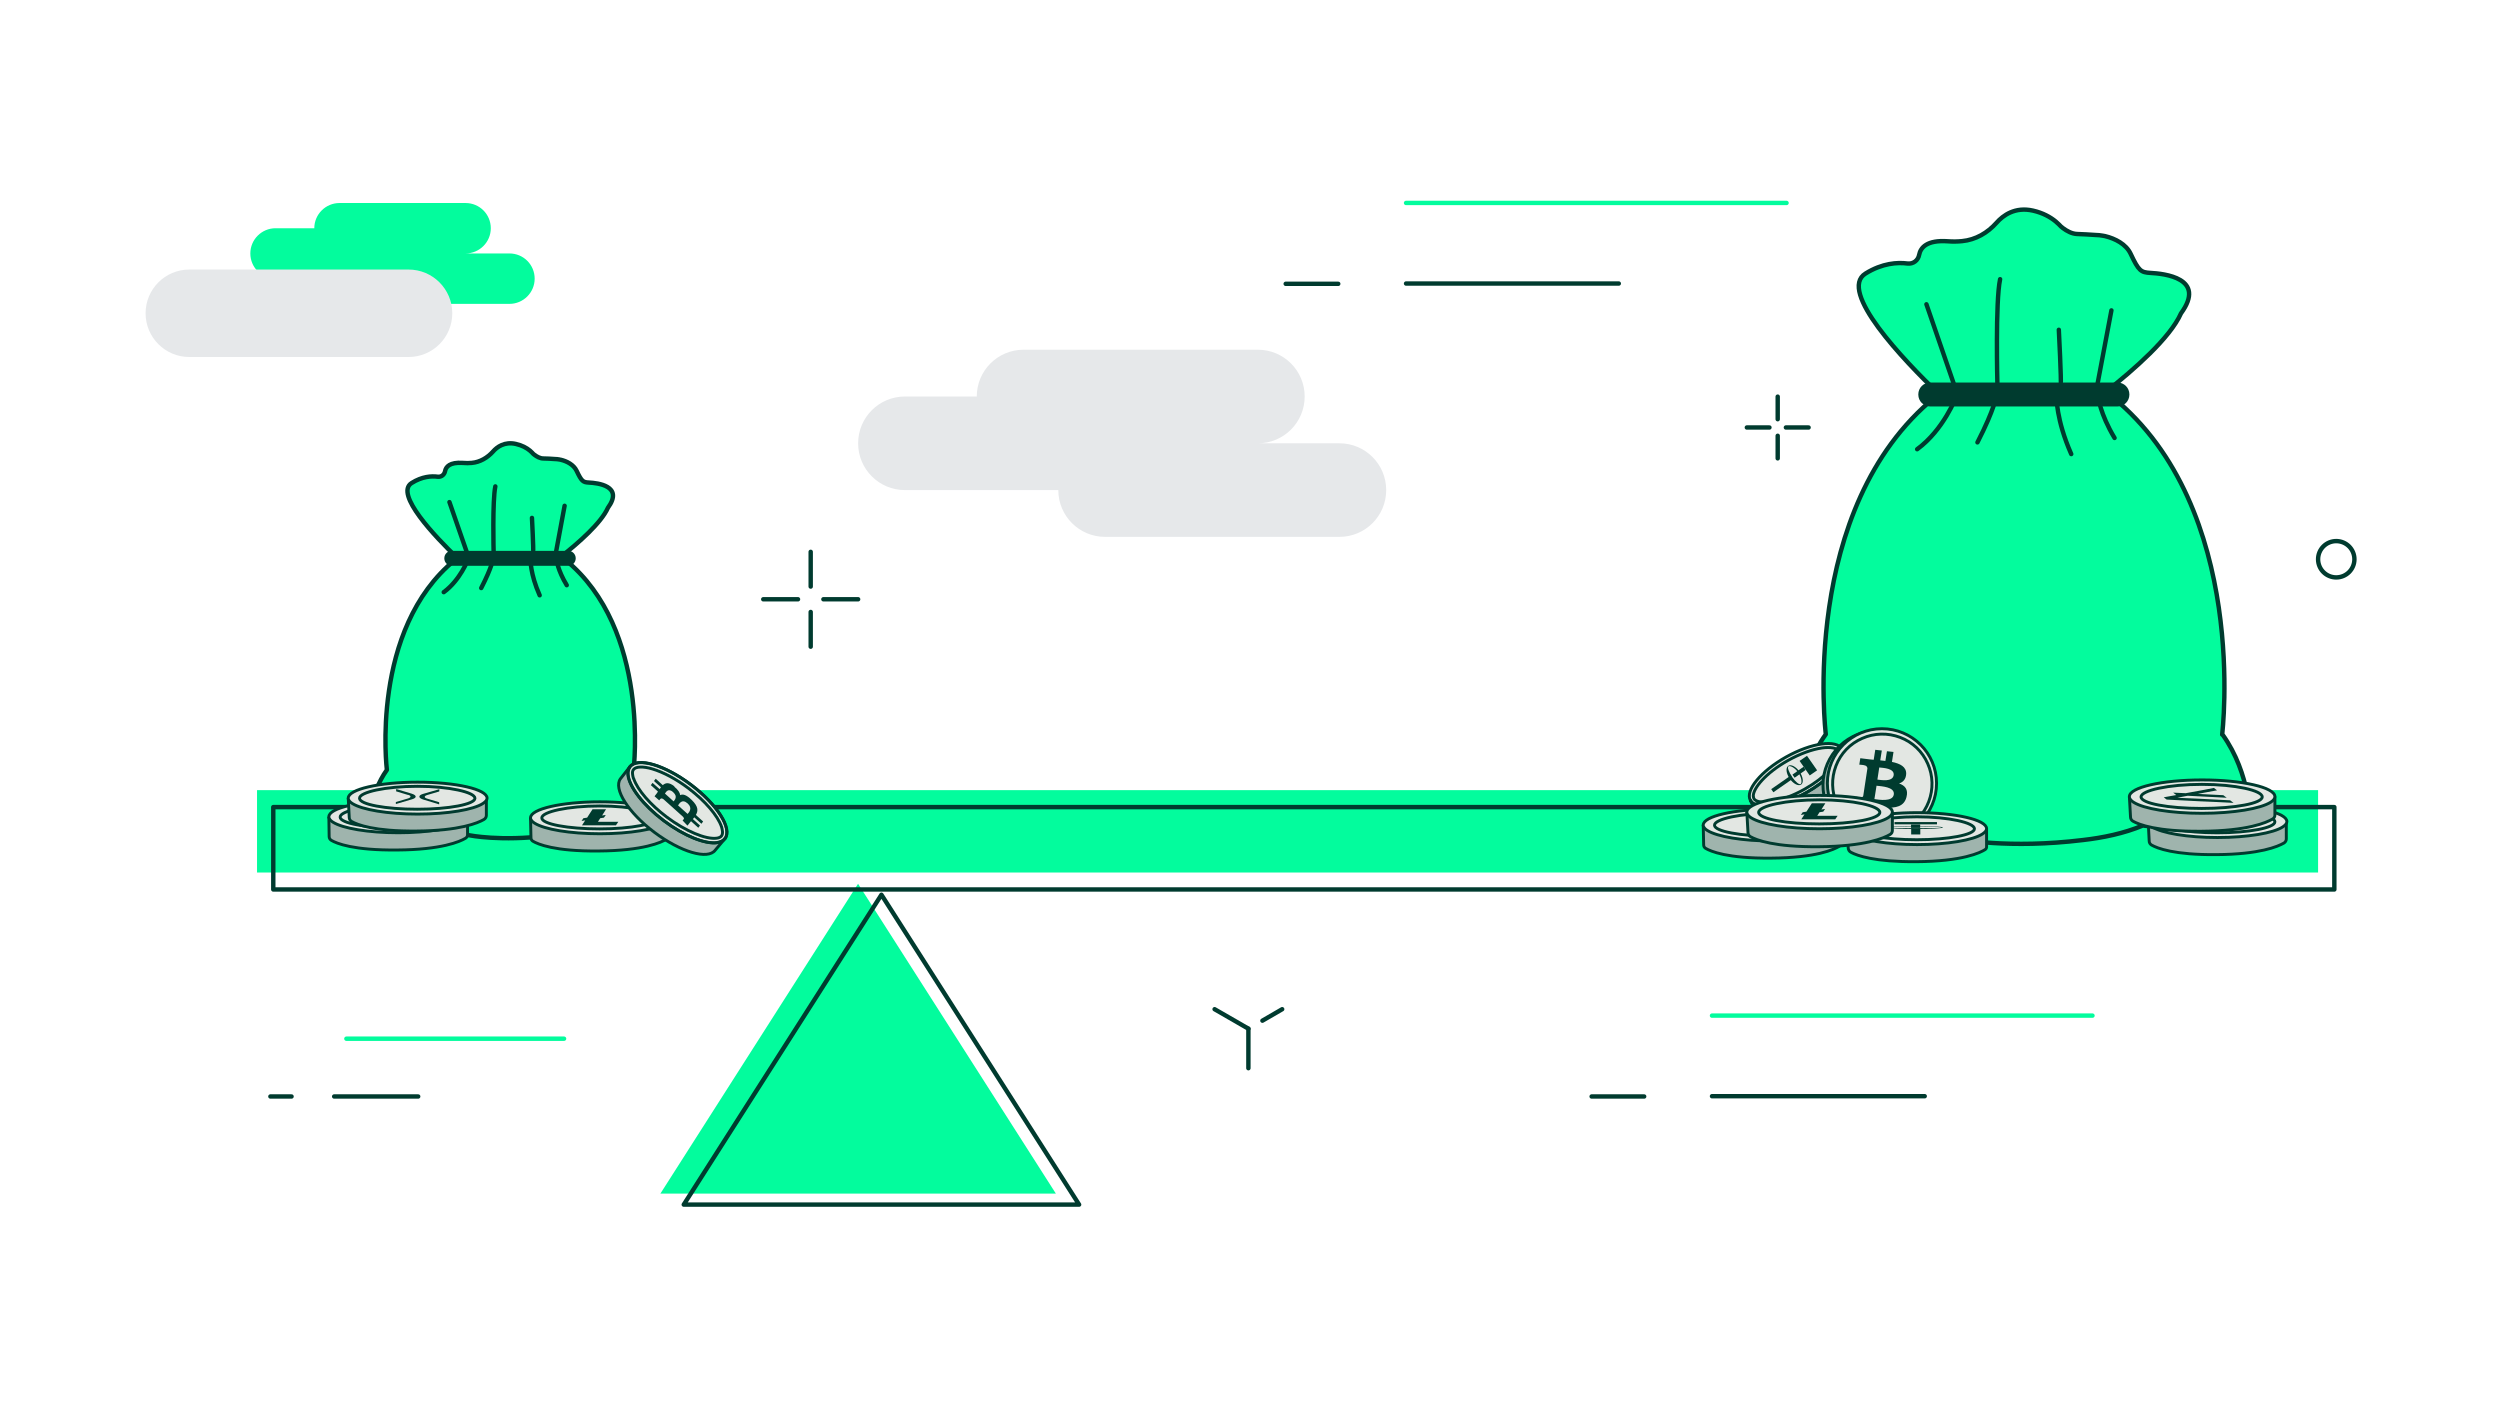 <svg width="1920" height="1081" viewBox="0 0 1920 1081" fill="none" xmlns="http://www.w3.org/2000/svg"><path d="M1780.29 606.827H197.401V670.095H1780.29V606.827Z" fill="#03FC9D"/><path d="M658.991 678.74L810.92 916.704H507.171L658.991 678.74Z" fill="#03FC9D"/><path d="M676.941 687.169L828.76 925.133H525.121L676.941 687.169Z" stroke="#003B2F" stroke-width="3.392" stroke-linecap="round" stroke-linejoin="round"/><path d="M1792.77 619.853H209.878V683.12H1792.77V619.853Z" stroke="#003B2F" stroke-width="3.392" stroke-linecap="round" stroke-linejoin="round"/><path d="M486.592 591.283C486.592 591.283 499.837 483.247 434.052 429.831C433.067 428.955 432.082 428.189 430.987 427.423C444.341 416.915 461.745 401.59 466.89 389.988C479.259 373.022 458.68 370.942 452.332 370.614C447.734 370.395 446.749 369.738 442.809 361.528C440.62 356.931 435.365 354.195 430.659 353.1C430.33 353.1 430.002 352.991 429.564 352.881C428.36 352.662 427.266 352.553 426.28 352.553C423.325 352.334 419.713 352.115 417.305 352.115C414.787 352.115 412.27 350.692 410.409 349.269C409.752 348.831 409.205 348.284 408.657 347.627C408.11 347.08 407.563 346.642 407.016 346.095C404.498 344.015 400.995 342.045 396.179 340.95C387.532 338.98 381.731 343.249 378.666 346.751C374.397 351.568 368.595 354.961 362.247 355.508C360.167 355.727 357.868 355.727 355.351 355.508C345.39 354.851 342.435 358.464 341.778 361.966C341.231 364.593 338.932 366.454 336.196 366.126C331.379 365.469 324.155 365.907 316.165 370.942C302.701 379.261 334.444 412.427 351.191 428.517C350.644 428.955 350.206 429.393 349.659 429.831C283.874 483.247 297.119 591.283 297.119 591.283C283.436 610.438 283.874 632.768 283.874 632.768C314.194 638.35 335.101 634.957 335.101 634.957C343.201 638.35 352.067 640.43 360.605 641.525C360.605 641.525 384.576 646.341 420.041 641.853C429.564 640.759 439.634 638.679 448.719 634.848C448.719 634.848 469.626 638.241 499.946 632.659C499.946 632.659 500.384 610.438 486.702 591.174L486.592 591.283Z" fill="#03FC9D" stroke="#003B2F" stroke-width="3.392" stroke-linecap="round" stroke-linejoin="round"/><path d="M345.171 385.611L358.415 423.813" stroke="#003B2F" stroke-width="3.392" stroke-linecap="round" stroke-linejoin="round"/><path d="M433.613 388.457L427.046 423.813" stroke="#003B2F" stroke-width="3.392" stroke-linecap="round" stroke-linejoin="round"/><path d="M379.103 423.812C379.103 423.812 378.118 384.406 380.416 373.57" stroke="#003B2F" stroke-width="3.392" stroke-linecap="round" stroke-linejoin="round"/><path d="M408.548 397.76C408.548 397.76 409.862 422.826 409.424 423.811" stroke="#003B2F" stroke-width="3.392" stroke-linecap="round" stroke-linejoin="round"/><path d="M407.455 429.721C407.455 429.721 407.126 440.667 414.46 457.195" stroke="#003B2F" stroke-width="3.392" stroke-linecap="round" stroke-linejoin="round"/><path d="M427.375 429.721C427.375 429.721 428.25 437.821 435.256 449.423" stroke="#003B2F" stroke-width="3.392" stroke-linecap="round" stroke-linejoin="round"/><path d="M378.446 429.721C378.446 429.721 378.118 434.975 369.58 451.613" stroke="#003B2F" stroke-width="3.392" stroke-linecap="round" stroke-linejoin="round"/><path d="M359.402 429.721C359.402 429.721 353.491 445.483 340.794 454.787" stroke="#003B2F" stroke-width="3.392" stroke-linecap="round" stroke-linejoin="round"/><path d="M436.461 423.045H346.924C343.78 423.045 341.232 425.594 341.232 428.737V428.847C341.232 431.99 343.78 434.539 346.924 434.539H436.461C439.605 434.539 442.153 431.99 442.153 428.847V428.737C442.153 425.594 439.605 423.045 436.461 423.045Z" fill="#003B2F"/><path d="M1706.62 564.138C1706.62 564.138 1727.86 390.536 1622.23 304.829C1620.7 303.406 1619.06 302.093 1617.3 300.889C1638.76 284.032 1666.78 259.404 1674.99 240.686C1694.91 213.431 1661.74 210.147 1651.56 209.6C1644.23 209.162 1642.59 208.177 1636.35 194.932C1632.85 187.489 1624.42 183.22 1616.76 181.359C1616.32 181.25 1615.66 181.14 1615.01 181.031C1613.14 180.703 1611.39 180.484 1609.64 180.484C1604.94 180.155 1599.13 179.827 1595.3 179.717C1591.25 179.608 1587.31 177.419 1584.25 175.12C1583.15 174.354 1582.28 173.478 1581.4 172.493C1580.64 171.727 1579.65 170.851 1578.77 170.085C1574.61 166.692 1569.03 163.518 1561.37 161.766C1547.47 158.592 1538.27 165.488 1533.35 171.07C1526.45 178.842 1517.26 184.205 1506.86 185.19C1503.58 185.519 1499.85 185.628 1495.8 185.3C1479.82 184.205 1475.01 190.116 1473.91 195.699C1473.15 199.967 1469.32 202.923 1464.94 202.376C1457.27 201.39 1445.67 202.047 1432.76 210.038C1411.08 223.392 1462.09 276.698 1489.02 302.531C1488.14 303.187 1487.38 303.844 1486.61 304.61C1380.98 390.317 1402.22 563.919 1402.22 563.919C1380.22 594.677 1380.98 630.47 1380.98 630.47C1429.69 639.446 1463.3 633.863 1463.3 633.863C1476.32 639.336 1490.55 642.62 1504.34 644.481C1504.34 644.481 1542.76 652.143 1599.79 645.137C1615.01 643.386 1631.21 640.102 1645.76 633.973C1645.76 633.973 1679.37 639.446 1728.08 630.579C1728.08 630.579 1728.84 594.786 1706.84 564.028L1706.62 564.138Z" fill="#03FC9D" stroke="#003B2F" stroke-width="3.392" stroke-linecap="round" stroke-linejoin="round"/><path d="M1479.49 233.681L1500.62 295.087" stroke="#003B2F" stroke-width="3.392" stroke-linecap="round" stroke-linejoin="round"/><path d="M1621.57 238.387L1610.85 295.087" stroke="#003B2F" stroke-width="3.392" stroke-linecap="round" stroke-linejoin="round"/><path d="M1534 295.087C1534 295.087 1532.36 231.82 1536.08 214.416" stroke="#003B2F" stroke-width="3.392" stroke-linecap="round" stroke-linejoin="round"/><path d="M1581.18 253.274C1581.18 253.274 1583.26 293.665 1582.61 295.088" stroke="#003B2F" stroke-width="3.392" stroke-linecap="round" stroke-linejoin="round"/><path d="M1579.43 304.61C1579.43 304.61 1578.99 322.124 1590.71 348.722" stroke="#003B2F" stroke-width="3.392" stroke-linecap="round" stroke-linejoin="round"/><path d="M1611.39 304.61C1611.39 304.61 1612.71 317.636 1623.98 336.353" stroke="#003B2F" stroke-width="3.392" stroke-linecap="round" stroke-linejoin="round"/><path d="M1532.91 304.61C1532.91 304.61 1532.36 313.038 1518.68 339.746" stroke="#003B2F" stroke-width="3.392" stroke-linecap="round" stroke-linejoin="round"/><path d="M1502.37 304.61C1502.37 304.61 1492.85 330.005 1472.38 345.001" stroke="#003B2F" stroke-width="3.392" stroke-linecap="round" stroke-linejoin="round"/><path d="M1626.28 293.774H1482.34C1477.32 293.774 1473.26 297.841 1473.26 302.859V303.078C1473.26 308.096 1477.32 312.163 1482.34 312.163H1626.28C1631.3 312.163 1635.37 308.096 1635.37 303.078V302.859C1635.37 297.841 1631.3 293.774 1626.28 293.774Z" fill="#003B2F"/><path d="M1387.11 608.687C1370.69 617.882 1354.49 621.166 1347.27 617.444C1345.95 616.787 1344.97 615.802 1344.31 614.707C1340.04 607.155 1352.41 592.268 1371.79 581.322C1391.16 570.486 1410.43 567.749 1414.69 575.302L1415.13 576.287C1415.57 577.491 1415.68 578.914 1415.35 580.556C1413.82 588.656 1402.87 599.93 1387.22 608.797L1387.11 608.687Z" fill="#E3E7E3"/><path d="M1415.13 576.288L1418.31 583.293C1422.57 590.846 1410.21 605.732 1390.83 616.678C1371.46 627.624 1352.19 630.251 1347.92 622.699L1347.49 621.713L1344.31 614.708C1344.97 615.912 1345.95 616.788 1347.27 617.445C1354.49 621.166 1370.69 617.882 1387.11 608.688C1402.76 599.931 1413.71 588.547 1415.24 580.447C1415.57 578.915 1415.46 577.492 1415.02 576.178L1415.13 576.288Z" fill="#9FB4AD"/><path d="M1415.13 576.288L1418.31 583.293C1422.57 590.846 1410.21 605.733 1390.83 616.679C1371.46 627.624 1352.19 630.251 1347.92 622.699L1347.49 621.714L1344.31 614.708" stroke="#003B2F" stroke-width="2.261" stroke-linecap="round" stroke-linejoin="round"/><path d="M1415.13 576.288C1415.57 577.492 1415.68 578.915 1415.35 580.557C1413.82 588.657 1402.87 599.931 1387.22 608.797C1370.8 617.992 1354.6 621.276 1347.38 617.554C1346.06 616.897 1345.08 615.912 1344.42 614.818" stroke="#003B2F" stroke-width="2.261" stroke-linecap="round" stroke-linejoin="round"/><path d="M1347.27 617.444C1345.95 616.787 1344.97 615.911 1344.31 614.707C1340.04 607.155 1352.41 592.159 1371.79 581.322C1391.16 570.486 1410.43 567.749 1414.69 575.302L1415.13 576.287C1415.57 577.491 1415.68 579.024 1415.35 580.556C1413.82 588.547 1402.87 599.93 1387.22 608.687C1370.8 617.882 1354.6 621.166 1347.38 617.444H1347.27Z" stroke="#003B2F" stroke-width="2.261" stroke-linecap="round" stroke-linejoin="round"/><path d="M1346.5 611.423C1346.5 605.403 1355.81 593.8 1373.32 583.949C1382.41 578.914 1391.6 575.52 1399.37 574.426C1405.83 573.55 1410.65 574.426 1412.07 576.834L1412.4 577.6C1412.4 577.6 1412.51 578.257 1412.51 578.695C1412.51 579.133 1412.51 579.57 1412.4 580.008C1411.3 586.029 1402.44 596.756 1385.8 606.169C1368.94 615.582 1354.27 617.662 1348.8 614.926C1347.93 614.488 1347.38 614.05 1347.05 613.393C1346.72 612.846 1346.61 612.299 1346.61 611.533L1346.5 611.423Z" stroke="#003B2F" stroke-width="2.261" stroke-linecap="round" stroke-linejoin="round"/><path fill-rule="evenodd" clip-rule="evenodd" d="M1387.77 580.446L1395.54 591.611L1389.85 595.552L1382.08 584.387L1387.77 580.446ZM1376.71 598.179L1361.94 608.468L1360.29 606.06L1375.07 595.771L1376.71 598.179Z" fill="#003B2F"/><path fill-rule="evenodd" clip-rule="evenodd" d="M1382.08 592.706C1379.34 588.765 1375.4 586.686 1373.32 588.218C1371.24 589.751 1371.79 594.129 1374.52 598.069C1377.26 602.01 1381.2 603.98 1383.28 602.557C1385.36 601.134 1384.81 596.646 1382.08 592.706ZM1376.38 596.647C1373.65 592.706 1372.55 589.313 1373.54 588.547C1374.52 587.78 1378.35 589.313 1381.09 593.363C1383.83 597.303 1384.05 601.353 1382.95 602.119C1381.86 602.886 1379.12 600.696 1376.27 596.647H1376.38Z" fill="#003B2F"/><path fill-rule="evenodd" clip-rule="evenodd" d="M1386.78 591.283L1378.25 597.303L1376.6 594.895L1385.14 588.875L1386.78 591.283Z" fill="#003B2F"/><path d="M1308.08 633.533L1308.41 648.966C1308.41 649.952 1308.96 650.937 1309.83 651.484C1313.66 653.783 1326.36 659.365 1360.29 659.037C1394.99 658.818 1408.68 652.36 1412.73 649.842C1413.6 649.295 1414.04 648.419 1414.04 647.434V631.234" fill="#9FB4AD"/><path d="M1308.08 633.533L1308.41 648.966C1308.41 649.952 1308.96 650.937 1309.83 651.484C1313.66 653.783 1326.36 659.365 1360.29 659.037C1394.99 658.818 1408.68 652.36 1412.73 649.842C1413.6 649.295 1414.04 648.419 1414.04 647.434V631.234" stroke="#003B2F" stroke-width="2.261" stroke-miterlimit="10"/><path d="M1361.39 621.384C1331.94 621.384 1308.08 626.857 1308.08 633.643C1308.08 634.081 1308.08 634.519 1308.41 634.957C1308.85 635.942 1309.83 636.927 1311.26 637.803C1318.7 642.509 1338.29 645.903 1361.39 645.903C1384.48 645.903 1404.41 642.509 1411.63 637.693C1413.6 636.38 1414.7 635.066 1414.7 633.643C1414.7 626.857 1390.83 621.384 1361.39 621.384Z" fill="#E3E7E3" stroke="#003B2F" stroke-width="2.261" stroke-miterlimit="10"/><path d="M1361.28 624.559C1336.76 624.559 1316.73 629.046 1316.73 633.753C1316.73 638.46 1336.65 642.182 1361.06 642.182C1385.47 642.182 1405.39 638.35 1405.39 633.753C1405.39 629.156 1385.69 624.559 1361.17 624.559H1361.28Z" stroke="#003B2F" stroke-width="2.261" stroke-linecap="round" stroke-linejoin="round"/><path d="M1365.77 639.555C1364.78 639.555 1364.02 639.336 1364.02 639.117V637.694C1362.16 637.694 1360.19 637.694 1358.32 637.694V639.117C1358.32 639.117 1357.45 639.555 1356.46 639.555C1355.48 639.555 1354.71 639.336 1354.71 639.117V637.475C1352.41 637.256 1350.22 636.818 1348.36 636.38C1341.25 634.629 1341.36 631.892 1348.36 630.36C1350.22 629.922 1352.41 629.703 1354.71 629.484V627.733C1354.71 627.733 1355.59 627.295 1356.57 627.295C1357.56 627.295 1358.32 627.514 1358.32 627.733V629.156C1360.19 629.156 1362.16 629.156 1364.02 629.156V627.733C1364.02 627.733 1364.89 627.295 1365.88 627.295C1366.86 627.295 1367.63 627.514 1367.63 627.733V629.375C1370.04 629.594 1372.34 630.032 1374.31 630.469C1374.96 630.688 1374.96 630.907 1374.31 631.017C1373.65 631.126 1372.44 631.126 1371.79 631.017C1370.58 630.688 1369.16 630.469 1367.63 630.251V631.674C1367.63 631.674 1366.75 632.111 1365.77 632.111C1364.78 632.111 1364.02 631.892 1364.02 631.674V630.032C1362.16 629.922 1360.19 629.922 1358.32 630.032V631.674C1358.32 631.674 1357.45 632.111 1356.46 632.111C1355.48 632.111 1354.71 631.892 1354.71 631.674V630.36C1353.29 630.47 1352.09 630.688 1350.88 630.907C1345.08 632.111 1345.08 634.301 1350.88 635.833C1351.98 636.161 1353.29 636.38 1354.71 636.49V635.067C1354.71 635.067 1355.59 634.629 1356.57 634.629C1357.56 634.629 1358.32 634.848 1358.32 635.067V636.709C1360.19 636.818 1362.16 636.818 1364.02 636.709V635.067C1364.02 635.067 1364.89 634.629 1365.88 634.629C1366.86 634.629 1367.63 634.848 1367.63 635.067V636.49C1369.16 636.38 1370.47 636.161 1371.79 635.833C1372.44 635.724 1373.65 635.724 1374.31 635.833C1374.96 636.052 1374.96 636.271 1374.31 636.38C1372.34 636.818 1370.04 637.146 1367.63 637.256V638.898C1367.63 638.898 1366.75 639.336 1365.77 639.336V639.555Z" fill="#003B2F"/><path d="M1476.51 626.832C1489.63 607.753 1484.8 581.653 1465.72 568.535C1446.64 555.418 1420.54 560.25 1407.42 579.329C1394.31 598.408 1399.14 624.509 1418.22 637.626C1437.3 650.744 1463.4 645.911 1476.51 626.832Z" fill="#9FB4AD" stroke="#003B2F" stroke-width="2.261" stroke-miterlimit="10"/><path d="M1445.34 643.496C1468.5 643.496 1487.27 624.726 1487.27 601.573C1487.27 578.42 1468.5 559.65 1445.34 559.65C1422.19 559.65 1403.42 578.42 1403.42 601.573C1403.42 624.726 1422.19 643.496 1445.34 643.496Z" fill="#E3E7E3" stroke="#003B2F" stroke-width="2.261" stroke-linecap="round" stroke-linejoin="round"/><path d="M1431.88 637.585C1422.36 633.973 1414.8 626.749 1410.75 617.445C1406.6 608.141 1406.38 597.742 1409.99 588.219C1413.6 578.696 1420.82 571.144 1430.13 567.094C1439.43 562.934 1449.83 562.715 1459.35 566.327C1468.88 569.94 1476.43 577.164 1480.48 586.468C1484.64 595.772 1484.86 606.171 1481.25 615.693C1477.63 625.216 1470.41 632.769 1461.11 636.819C1451.8 640.978 1441.4 641.197 1431.88 637.585Z" stroke="#003B2F" stroke-width="2.261" stroke-linecap="round" stroke-linejoin="round"/><path d="M1463.95 594.458C1464.17 588.876 1459.35 586.468 1453.01 585.154L1454.21 577.492L1449.18 576.945L1447.97 584.388C1446.66 584.169 1445.23 584.06 1444.03 583.95L1445.23 576.397L1440.2 575.85L1439 583.512C1438.01 583.403 1436.81 583.293 1435.71 583.184L1428.71 582.308L1427.94 587.234C1427.94 587.234 1431.66 587.562 1431.55 587.672C1433.63 588 1434.07 589.095 1434.18 590.08L1432.87 598.727L1431.01 610.986C1431.01 611.643 1430.35 612.519 1428.93 612.3L1425.31 611.862L1423.45 617.335L1430.02 618.101C1431.22 618.32 1432.43 618.43 1433.52 618.539L1432.32 626.311L1437.35 626.858L1438.56 619.196C1439.87 619.415 1441.29 619.634 1442.5 619.743L1441.29 627.405L1446.33 627.953L1447.53 620.181C1456.07 620.728 1462.31 619.415 1464.17 612.191C1465.7 606.28 1463.08 603.324 1458.48 601.682C1461.65 600.697 1463.73 598.399 1463.95 594.349V594.458ZM1454.43 610.22C1453.55 616.022 1442.94 614.161 1439.54 613.723L1441.18 603.434C1444.58 603.872 1455.41 604.2 1454.43 610.22ZM1454.32 595.443C1453.44 600.697 1444.69 599.055 1441.84 598.727L1443.26 589.423C1446.11 589.751 1455.2 589.97 1454.32 595.443Z" fill="#003B2F"/><path d="M252.569 627.298L252.788 642.513C252.788 643.717 253.445 644.702 254.43 645.359C258.48 647.767 271.396 653.13 305 652.802C339.26 652.583 353.162 646.344 357.431 643.826C358.416 643.279 359.073 642.184 359.073 641.09V627.736" fill="#9FB4AD"/><path d="M252.569 627.298L252.788 642.513C252.788 643.717 253.445 644.702 254.43 645.359C258.48 647.767 271.396 653.13 305 652.802C339.26 652.583 353.162 646.344 357.431 643.826C358.416 643.279 359.073 642.184 359.073 641.09V627.736" stroke="#003B2F" stroke-width="2.261" stroke-miterlimit="10"/><path d="M305.875 615.037C276.431 615.037 252.569 620.51 252.569 627.297C252.569 627.735 252.569 628.172 252.897 628.61C253.335 629.595 254.32 630.581 255.743 631.456C263.186 636.163 282.78 639.556 305.875 639.556C328.971 639.556 348.893 636.163 356.117 631.347C358.087 630.033 359.182 628.72 359.182 627.297C359.182 620.51 335.32 615.037 305.875 615.037Z" fill="#E3E7E3" stroke="#003B2F" stroke-width="2.261" stroke-miterlimit="10"/><path d="M305.767 618.322C281.248 618.322 261.217 622.809 261.217 627.516C261.217 632.223 281.138 635.944 305.548 635.944C329.957 635.944 349.879 632.113 349.879 627.516C349.879 622.919 330.176 618.322 305.657 618.322H305.767Z" stroke="#003B2F" stroke-width="2.261" stroke-linecap="round" stroke-linejoin="round"/><path d="M310.254 633.208C309.269 633.208 308.503 632.989 308.503 632.77V631.347C306.642 631.347 304.672 631.347 302.811 631.347V632.77C302.811 632.77 301.935 633.208 300.95 633.208C299.965 633.208 299.199 632.989 299.199 632.77V631.128C296.9 630.909 294.711 630.471 292.85 630.034C285.735 628.282 285.845 625.546 292.85 624.013C294.711 623.575 296.9 623.357 299.199 623.138V621.386C299.199 621.386 300.075 620.948 301.06 620.948C302.045 620.948 302.811 621.167 302.811 621.386V622.809C304.672 622.809 306.642 622.809 308.503 622.809V621.386C308.503 621.386 309.379 620.948 310.364 620.948C311.349 620.948 312.115 621.167 312.115 621.386V623.028C314.523 623.247 316.822 623.685 318.792 624.123C319.449 624.342 319.449 624.561 318.792 624.67C318.135 624.78 316.931 624.78 316.275 624.67C315.071 624.342 313.648 624.123 312.115 623.904V625.327C312.115 625.327 311.239 625.765 310.254 625.765C309.269 625.765 308.503 625.546 308.503 625.327V623.685C306.642 623.576 304.672 623.576 302.811 623.685V625.327C302.811 625.327 301.935 625.765 300.95 625.765C299.965 625.765 299.199 625.546 299.199 625.327V624.013C297.776 624.123 296.572 624.342 295.368 624.561C289.567 625.765 289.567 627.954 295.368 629.486C296.462 629.815 297.776 630.034 299.199 630.143V628.72C299.199 628.72 300.075 628.282 301.06 628.282C302.045 628.282 302.811 628.501 302.811 628.72V630.362C304.672 630.471 306.642 630.471 308.503 630.362V628.72C308.503 628.72 309.379 628.282 310.364 628.282C311.349 628.282 312.115 628.501 312.115 628.72V630.143C313.648 630.034 314.961 629.815 316.275 629.486C316.931 629.377 318.135 629.377 318.792 629.486C319.449 629.705 319.449 629.924 318.792 630.034C316.822 630.471 314.523 630.8 312.115 630.909V632.551C312.115 632.551 311.239 632.989 310.254 632.989V633.208Z" fill="#003B2F"/><path d="M1649.82 630.954L1650.58 645.95C1650.58 647.263 1651.35 648.358 1652.44 649.015C1656.71 651.423 1669.52 656.677 1702.36 656.349C1735.63 656.13 1749.42 650.109 1754.02 647.482C1755.11 646.826 1755.88 645.622 1755.88 644.308V630.735" fill="#9FB4AD"/><path d="M1649.82 630.954L1650.58 645.95C1650.58 647.263 1651.35 648.358 1652.44 649.015C1656.71 651.423 1669.52 656.677 1702.36 656.349C1735.63 656.13 1749.42 650.109 1754.02 647.482C1755.11 646.826 1755.88 645.622 1755.88 644.308V630.735" stroke="#003B2F" stroke-width="2.261" stroke-miterlimit="10"/><path d="M1703.01 618.693C1673.57 618.693 1649.71 624.166 1649.71 630.953C1649.71 631.391 1649.71 631.828 1650.03 632.266C1650.47 633.251 1651.46 634.237 1652.88 635.112C1660.32 639.819 1679.92 643.212 1703.01 643.212C1726.11 643.212 1746.03 639.819 1753.25 635.003C1755.22 633.689 1756.32 632.376 1756.32 630.953C1756.32 624.166 1732.46 618.693 1703.01 618.693Z" fill="#E3E7E3" stroke="#003B2F" stroke-width="2.261" stroke-miterlimit="10"/><path d="M1703.01 621.978C1678.49 621.978 1658.46 626.466 1658.46 631.172C1658.46 635.879 1678.38 639.601 1702.79 639.601C1727.2 639.601 1747.12 635.77 1747.12 631.172C1747.12 626.575 1727.42 621.978 1702.9 621.978H1703.01Z" stroke="#003B2F" stroke-width="2.261" stroke-linecap="round" stroke-linejoin="round"/><path d="M1726.11 630.405L1708.81 630.186L1705.75 623.728L1726.11 630.405ZM1708.81 630.186H1693.82L1705.75 623.728L1708.81 630.186ZM1691.08 629.967H1679.37L1703.01 623.619L1691.08 629.967ZM1726.11 630.296L1708.81 630.077L1698.85 636.425L1726.22 630.296H1726.11ZM1708.81 630.077H1693.82L1698.85 636.425L1708.81 630.077ZM1691.08 629.858H1679.37L1696.12 636.316L1691.08 629.858Z" fill="#003B2F"/><path d="M267.454 612.848L268.22 627.844C268.22 629.158 268.986 630.252 270.081 630.909C274.35 633.317 287.156 638.571 319.994 638.243C353.27 638.024 367.062 632.004 371.659 629.377C372.753 628.72 373.52 627.516 373.52 626.202V612.629" fill="#9FB4AD"/><path d="M267.454 612.848L268.22 627.844C268.22 629.158 268.986 630.252 270.081 630.909C274.35 633.317 287.156 638.571 319.994 638.243C353.27 638.024 367.062 632.004 371.659 629.377C372.753 628.72 373.52 627.516 373.52 626.202V612.629" stroke="#003B2F" stroke-width="2.261" stroke-miterlimit="10"/><path d="M320.76 600.697C291.316 600.697 267.454 606.17 267.454 612.957C267.454 613.395 267.454 613.832 267.782 614.27C268.22 615.255 269.205 616.24 270.628 617.116C278.071 621.823 297.665 625.216 320.76 625.216C343.856 625.216 363.778 621.823 371.002 617.007C372.972 615.693 374.067 614.38 374.067 612.957C374.067 606.17 350.205 600.697 320.76 600.697Z" fill="#E3E7E3" stroke="#003B2F" stroke-width="2.261" stroke-miterlimit="10"/><path d="M320.651 603.872C296.132 603.872 276.101 608.36 276.101 613.067C276.101 617.773 296.023 621.495 320.432 621.495C344.842 621.495 364.763 617.664 364.763 613.067C364.763 608.469 345.061 603.872 320.542 603.872H320.651Z" stroke="#003B2F" stroke-width="2.261" stroke-linecap="round" stroke-linejoin="round"/><path d="M304.124 615.912L310.144 614.16C311.129 613.832 312.114 613.613 313.099 613.285C315.836 612.519 316.055 611.205 313.428 610.439C313.428 610.439 313.209 610.439 313.099 610.439C310.253 609.563 307.407 608.688 304.452 607.812H304.233V606.061C304.233 606.061 304.452 606.061 304.561 606.061C308.393 607.155 312.114 608.359 315.945 609.454C318.134 610.111 319.338 610.986 319.229 611.862C319.229 612.628 318.134 613.394 316.164 613.942C312.224 615.146 308.174 616.24 304.233 617.444H304.014V615.912H304.124Z" fill="#003B2F"/><path d="M336.962 617.663C336.414 617.444 335.867 617.335 335.21 617.116C331.927 616.131 328.752 615.146 325.359 614.161C323.17 613.504 321.966 612.628 322.075 611.753C322.075 610.986 323.17 610.22 325.031 609.673C329.081 608.469 333.021 607.374 337.181 606.17H337.399V607.703C337.399 607.703 337.399 607.812 337.071 607.922C334.116 608.797 331.16 609.673 328.205 610.549C325.578 611.315 325.468 612.628 328.205 613.394C331.051 614.27 334.006 615.146 336.962 616.021C337.181 616.021 337.29 616.131 337.29 616.24V617.663L336.962 617.773V617.663Z" fill="#003B2F"/><path d="M1419.08 636.272L1419.4 650.939C1419.4 652.581 1420.28 654.004 1421.7 654.661C1426.41 657.179 1439.76 661.995 1471.62 661.776C1507.41 661.557 1520.98 654.771 1524.59 652.472C1525.25 652.034 1525.69 651.268 1525.69 650.502V636.381" fill="#9FB4AD"/><path d="M1419.08 636.272L1419.4 650.939C1419.4 652.581 1420.28 654.004 1421.7 654.661C1426.41 657.179 1439.76 661.995 1471.62 661.776C1507.41 661.557 1520.98 654.771 1524.59 652.472C1525.25 652.034 1525.69 651.268 1525.69 650.502V636.381" stroke="#003B2F" stroke-width="2.261" stroke-miterlimit="10"/><path d="M1472.38 624.121C1442.94 624.121 1419.08 629.594 1419.08 636.38C1419.08 636.818 1419.08 637.256 1419.4 637.694C1419.84 638.679 1420.83 639.664 1422.25 640.54C1429.69 645.246 1449.29 648.64 1472.38 648.64C1495.48 648.64 1515.4 645.246 1522.62 640.43C1524.59 639.117 1525.69 637.803 1525.69 636.38C1525.69 629.594 1501.83 624.121 1472.38 624.121Z" fill="#E3E7E3" stroke="#003B2F" stroke-width="2.261" stroke-miterlimit="10"/><path d="M1472.27 627.296C1447.75 627.296 1427.72 631.783 1427.72 636.49C1427.72 641.197 1447.64 644.919 1472.05 644.919C1496.46 644.919 1516.38 641.087 1516.38 636.49C1516.38 631.893 1496.68 627.296 1472.16 627.296H1472.27Z" stroke="#003B2F" stroke-width="2.261" stroke-linecap="round" stroke-linejoin="round"/><path fill-rule="evenodd" clip-rule="evenodd" d="M1454.98 631.344H1487.6V633.096H1454.98V631.344ZM1474.79 636.27V640.867H1467.78V636.27H1474.79Z" fill="#003B2F"/><path fill-rule="evenodd" clip-rule="evenodd" d="M1471.29 634.3C1459.69 634.3 1450.38 634.847 1450.38 635.504C1450.38 636.161 1459.8 636.708 1471.29 636.708C1482.78 636.708 1492.19 636.161 1492.19 635.504C1492.19 634.847 1482.78 634.3 1471.29 634.3ZM1471.29 636.051C1459.69 636.051 1451.48 635.832 1451.48 635.504C1451.48 635.175 1459.69 634.628 1471.29 634.628C1482.89 634.628 1491.1 635.175 1491.1 635.504C1491.1 635.832 1482.89 636.051 1471.29 636.051Z" fill="#003B2F"/><path fill-rule="evenodd" clip-rule="evenodd" d="M1474.68 633.204V635.831H1467.68V633.204H1474.68Z" fill="#003B2F"/><path d="M1341.58 623.682L1342.45 639.335C1342.45 640.758 1343.22 641.962 1344.42 642.619C1348.91 645.136 1362.48 650.609 1396.96 650.281C1432.43 650.062 1446.99 643.604 1451.58 640.868C1452.68 640.211 1453.34 639.116 1453.34 637.803V623.573" fill="#9FB4AD"/><path d="M1341.58 623.682L1342.45 639.335C1342.45 640.758 1343.22 641.962 1344.42 642.619C1348.91 645.136 1362.48 650.609 1396.96 650.281C1432.43 650.062 1446.99 643.604 1451.58 640.868C1452.68 640.211 1453.34 639.116 1453.34 637.803V623.573" stroke="#003B2F" stroke-width="2.261" stroke-miterlimit="10"/><path d="M1397.4 610.877C1366.53 610.877 1341.58 616.569 1341.58 623.683C1341.58 624.121 1341.58 624.669 1341.91 625.106C1342.34 626.092 1343.44 627.186 1344.86 628.062C1352.63 632.987 1373.21 636.49 1397.4 636.49C1421.59 636.49 1442.5 632.878 1450.16 627.952C1452.24 626.639 1453.33 625.216 1453.33 623.683C1453.33 616.569 1428.27 610.877 1397.51 610.877H1397.4Z" fill="#E3E7E3" stroke="#003B2F" stroke-width="2.261" stroke-miterlimit="10"/><path d="M1397.4 614.271C1371.68 614.271 1350.66 618.977 1350.66 623.903C1350.66 628.829 1371.46 632.769 1397.18 632.769C1422.91 632.769 1443.7 628.829 1443.7 623.903C1443.7 618.977 1423.13 614.271 1397.4 614.271Z" stroke="#003B2F" stroke-width="2.261" stroke-linecap="round" stroke-linejoin="round"/><path fill-rule="evenodd" clip-rule="evenodd" d="M1385.91 625.435L1383.06 625.873L1384.49 623.793L1387.33 623.356L1391.49 616.897H1401.89L1398.82 621.714L1401.67 621.276L1400.25 623.356L1397.4 623.793L1395.65 626.53H1411.3L1409.44 629.266H1383.39L1385.8 625.545L1385.91 625.435Z" fill="#003B2F"/><path d="M407.452 628.06L407.781 643.494C407.781 644.479 408.328 645.464 409.204 646.011C413.035 648.31 425.732 653.892 459.664 653.564C494.363 653.345 508.045 646.887 512.095 644.37C512.971 643.822 513.409 642.947 513.409 641.961V625.761" fill="#9FB4AD"/><path d="M407.452 628.06L407.781 643.494C407.781 644.479 408.328 645.464 409.204 646.011C413.035 648.31 425.732 653.892 459.664 653.564C494.363 653.345 508.045 646.887 512.095 644.37C512.971 643.822 513.409 642.947 513.409 641.961V625.761" stroke="#003B2F" stroke-width="2.261" stroke-miterlimit="10"/><path d="M460.759 615.802C431.315 615.802 407.453 621.274 407.453 628.061C407.453 628.499 407.453 628.937 407.781 629.374C408.219 630.36 409.204 631.345 410.627 632.22C418.07 636.927 437.663 640.32 460.759 640.32C483.855 640.32 503.777 636.927 511.001 632.111C512.971 630.797 514.066 629.484 514.066 628.061C514.066 621.274 490.204 615.802 460.759 615.802Z" fill="#E3E7E3" stroke="#003B2F" stroke-width="2.261" stroke-miterlimit="10"/><path d="M460.65 618.977C436.131 618.977 416.1 623.464 416.1 628.171C416.1 632.878 436.022 636.599 460.431 636.599C484.84 636.599 504.762 632.768 504.762 628.171C504.762 623.574 485.059 618.977 460.54 618.977H460.65Z" stroke="#003B2F" stroke-width="2.261" stroke-linecap="round" stroke-linejoin="round"/><path fill-rule="evenodd" clip-rule="evenodd" d="M449.486 630.032L446.64 630.47L448.063 628.39L450.909 627.952L455.068 621.494H465.467L462.402 626.31L465.248 625.872L463.825 627.952L460.979 628.39L459.227 631.126H474.88L473.019 633.863H446.968L449.376 630.141L449.486 630.032Z" fill="#003B2F"/><path d="M1635.37 611.799L1636.24 627.451C1636.24 628.874 1637.01 630.078 1638.21 630.735C1642.7 633.253 1656.27 638.726 1690.75 638.397C1726.22 638.178 1740.77 631.72 1745.37 628.984C1746.47 628.327 1747.12 627.232 1747.12 625.919V611.689" fill="#9FB4AD"/><path d="M1635.37 611.799L1636.24 627.451C1636.24 628.874 1637.01 630.078 1638.21 630.735C1642.7 633.253 1656.27 638.726 1690.75 638.397C1726.22 638.178 1740.77 631.72 1745.37 628.984C1746.47 628.327 1747.12 627.232 1747.12 625.919V611.689" stroke="#003B2F" stroke-width="2.261" stroke-miterlimit="10"/><path d="M1691.19 598.993C1660.32 598.993 1635.37 604.685 1635.37 611.8C1635.37 612.237 1635.37 612.785 1635.69 613.223C1636.13 614.208 1637.23 615.302 1638.65 616.178C1646.42 621.104 1667 624.606 1691.19 624.606C1715.38 624.606 1736.29 620.994 1743.95 616.069C1746.03 614.755 1747.12 613.332 1747.12 611.8C1747.12 604.685 1722.06 598.993 1691.3 598.993H1691.19Z" fill="#E3E7E3" stroke="#003B2F" stroke-width="2.261" stroke-miterlimit="10"/><path d="M1691.08 602.387C1665.36 602.387 1644.34 607.093 1644.34 612.019C1644.34 616.945 1665.14 620.885 1690.86 620.885C1716.59 620.885 1737.38 616.945 1737.38 612.019C1737.38 607.093 1716.8 602.387 1691.08 602.387Z" stroke="#003B2F" stroke-width="2.261" stroke-linecap="round" stroke-linejoin="round"/><path d="M1712.75 614.646L1699.95 613.989L1687.14 613.333L1674.22 612.785L1672.25 612.676L1673.79 612.348L1680.13 611.144L1684.51 611.362L1697.32 612.019L1710.13 612.676L1707.5 610.706L1694.69 610.049L1688.01 609.721L1693.05 608.735L1702.68 606.984L1700.27 605.123L1690.64 606.984L1681.01 608.735L1678.6 609.173L1668.97 608.735L1671.38 610.596L1670.72 610.706L1662.84 612.129L1661.74 612.348L1664.04 614.099H1664.37L1676.85 614.756L1689.77 615.412L1702.57 615.96L1715.38 616.616L1712.75 614.646Z" fill="#003B2F"/><path d="M549.422 652.908C543.731 660.571 522.824 654.331 502.683 639.226C482.543 624.121 470.94 605.622 476.632 598.069L483.747 588.984C482.543 590.626 482.105 592.706 482.324 595.114C483.2 604.309 493.817 618.319 509.798 630.36C525.451 642.182 541.651 648.53 550.736 647.217C553.363 646.779 555.333 645.794 556.647 644.042L549.204 652.908H549.422Z" fill="#9FB4AD"/><path d="M556.757 644.042C555.443 645.794 553.473 646.779 550.846 647.217C541.761 648.53 525.561 642.182 509.908 630.36C493.927 618.32 483.31 604.199 482.434 595.114C482.215 592.706 482.653 590.736 483.857 588.984C489.658 581.322 510.674 587.562 530.815 602.776C550.955 617.991 562.667 636.49 556.866 644.042H556.757Z" fill="#E3E7E3"/><path d="M556.756 644.042L549.313 652.908C543.621 660.571 522.714 654.331 502.574 639.226C482.433 624.121 470.831 605.622 476.523 598.069L483.637 588.984" stroke="#003B2F" stroke-width="2.261" stroke-linecap="round" stroke-linejoin="round"/><path d="M556.757 644.042C555.443 645.794 553.473 646.779 550.846 647.217C541.761 648.53 525.561 642.182 509.908 630.36C493.927 618.32 483.31 604.199 482.434 595.114C482.215 592.706 482.653 590.736 483.857 588.984C489.658 581.322 510.674 587.562 530.815 602.776C550.955 617.991 562.667 636.49 556.866 644.042H556.757Z" stroke="#003B2F" stroke-width="2.261" stroke-linecap="round" stroke-linejoin="round"/><path d="M550.736 647.108C541.651 648.422 525.451 642.073 509.689 630.251C493.708 618.211 483.09 604.091 482.215 595.006C481.996 592.597 482.434 590.518 483.638 588.876C489.439 581.214 510.346 587.343 530.596 602.558C550.736 617.773 562.448 636.272 556.756 643.934C555.443 645.685 553.472 646.67 550.845 646.999L550.736 647.108Z" stroke="#003B2F" stroke-width="2.261" stroke-linecap="round" stroke-linejoin="round"/><path d="M486.593 598.071C486.155 596.867 485.937 595.772 485.827 594.678C485.608 593.036 485.827 591.832 486.593 590.956C488.345 588.657 493.818 588.438 500.932 590.518C509.361 593.036 519.322 598.29 528.735 605.405C541.432 615.037 551.174 626.311 554.129 634.959C554.677 636.819 555.552 640.103 554.129 641.964C553.473 642.84 552.269 643.496 550.517 643.715C542.198 644.919 526.327 638.242 512.097 627.515C499.4 617.992 489.658 606.718 486.703 598.071H486.593Z" stroke="#003B2F" stroke-width="2.261" stroke-linecap="round" stroke-linejoin="round"/><path d="M517.899 603.872C513.739 600.588 511.112 601.135 509.032 602.996L503.56 598.07L502.246 599.822L507.609 604.638C507.609 604.638 506.953 605.514 506.624 606.061L501.151 601.245L499.838 602.996L505.311 607.922C505.311 607.922 504.764 608.688 504.545 609.126L502.684 611.534L506.296 614.708C506.296 614.708 507.172 613.395 507.281 613.504C507.828 612.847 508.814 613.285 509.58 613.832L515.819 619.415L524.576 627.296C524.576 627.296 525.561 628.39 525.232 628.938L524.247 630.142L527.969 634.082L529.72 631.893C529.72 631.893 530.377 631.127 530.705 630.689L536.288 635.724L537.601 633.973L532.128 629.047C532.128 629.047 532.895 628.172 533.223 627.734L538.696 632.659L540.009 630.908L534.427 625.873C536.288 622.699 536.397 619.415 531.253 614.38C527.093 610.33 524.466 609.673 522.386 610.658C522.168 608.797 520.854 606.608 517.899 604.2V603.872ZM528.078 617.007C532.238 620.728 529.063 624.012 528.078 625.107L520.745 618.539C521.62 617.335 523.7 613.176 528.078 617.007ZM517.023 608.469C520.854 611.862 518.008 614.489 517.351 615.474L510.674 609.454C511.441 608.469 513.082 604.857 517.132 608.469H517.023Z" fill="#003B2F"/><path d="M391.259 194.648H357.564C368.176 194.648 376.928 186.006 376.928 175.284C376.928 164.563 368.285 155.92 357.564 155.92H260.744C250.132 155.92 241.38 164.563 241.38 175.284H211.623C201.011 175.284 192.259 183.927 192.259 194.648C192.259 205.37 200.901 214.012 211.623 214.012H275.075C275.075 224.624 283.718 233.376 294.439 233.376H391.259C401.871 233.376 410.623 224.734 410.623 214.012C410.623 203.291 401.981 194.648 391.259 194.648Z" fill="#03FC9D"/><path d="M145.396 274.181H313.764C332.314 274.181 347.351 259.144 347.351 240.595C347.351 222.046 332.314 207.009 313.764 207.009L145.396 207.009C126.847 207.009 111.81 222.046 111.81 240.595C111.81 259.144 126.847 274.181 145.396 274.181Z" fill="#E6E8EA"/><path d="M256.646 842.104H321.165" stroke="#003B2F" stroke-width="3.392" stroke-linecap="round" stroke-linejoin="round"/><path d="M207.67 842.104H223.898" stroke="#003B2F" stroke-width="3.392" stroke-linecap="round" stroke-linejoin="round"/><path d="M266.031 797.723H433.194" stroke="#03FC9D" stroke-width="3.392" stroke-linecap="round" stroke-linejoin="round"/><path d="M1794.24 443.458C1801.94 443.458 1808.19 437.212 1808.19 429.507C1808.19 421.803 1801.94 415.557 1794.24 415.557C1786.53 415.557 1780.29 421.803 1780.29 429.507C1780.29 437.212 1786.53 443.458 1794.24 443.458Z" stroke="#003B2F" stroke-width="3.392" stroke-linecap="round" stroke-linejoin="round"/><path d="M1222.38 842.104H1262.72" stroke="#003B2F" stroke-width="3.392" stroke-linecap="round" stroke-linejoin="round"/><path d="M1314.82 779.994H1607.02" stroke="#03FC9D" stroke-width="3.392" stroke-linecap="round" stroke-linejoin="round"/><path d="M1314.82 841.884H1478.18" stroke="#003B2F" stroke-width="3.392" stroke-linecap="round" stroke-linejoin="round"/><path d="M1365.28 304.61V321.951" stroke="#003B2F" stroke-width="3.392" stroke-linecap="round" stroke-linejoin="round"/><path d="M1365.28 334.677V352.019" stroke="#003B2F" stroke-width="3.392" stroke-linecap="round" stroke-linejoin="round"/><path d="M1341.58 328.315H1358.92" stroke="#003B2F" stroke-width="3.392" stroke-linecap="round" stroke-linejoin="round"/><path d="M1371.57 328.315H1388.99" stroke="#003B2F" stroke-width="3.392" stroke-linecap="round" stroke-linejoin="round"/><path d="M1028.67 340.451H966.055C985.916 340.451 1001.99 324.381 1001.99 304.52C1001.99 284.659 985.916 268.588 966.055 268.588H786.094C766.233 268.588 750.163 284.659 750.163 304.52H694.977C675.116 304.52 659.045 320.591 659.045 340.451C659.045 360.312 675.116 376.383 694.977 376.383H812.778C812.778 396.244 828.848 412.315 848.709 412.315H1028.67C1048.53 412.315 1064.6 396.244 1064.6 376.383C1064.6 356.522 1048.53 340.451 1028.67 340.451Z" fill="#E6E8EA"/><path d="M987.416 217.977H1027.76" stroke="#003B2F" stroke-width="3.392" stroke-linecap="round" stroke-linejoin="round"/><path d="M1079.86 155.867H1372.06" stroke="#03FC9D" stroke-width="3.392" stroke-linecap="round" stroke-linejoin="round"/><path d="M1079.86 217.757H1243.22" stroke="#003B2F" stroke-width="3.392" stroke-linecap="round" stroke-linejoin="round"/><path d="M622.613 423.813V450.489" stroke="#003B2F" stroke-width="3.392" stroke-miterlimit="10" stroke-linecap="round" stroke-linejoin="round"/><path d="M622.613 469.985V496.662" stroke="#003B2F" stroke-width="3.392" stroke-miterlimit="10" stroke-linecap="round" stroke-linejoin="round"/><path d="M586.182 460.243H612.87" stroke="#003B2F" stroke-width="3.392" stroke-miterlimit="10" stroke-linecap="round" stroke-linejoin="round"/><path d="M632.369 460.243H659.045" stroke="#003B2F" stroke-width="3.392" stroke-miterlimit="10" stroke-linecap="round" stroke-linejoin="round"/><path d="M932.82 775.077L958.764 790.028" stroke="#003B2F" stroke-width="3.392" stroke-linecap="round" stroke-linejoin="round"/><path d="M984.707 775.077L969.537 783.872" stroke="#003B2F" stroke-width="3.392" stroke-linecap="round" stroke-linejoin="round"/><path d="M958.763 790.028V820.368" stroke="#003B2F" stroke-width="3.392" stroke-linecap="round" stroke-linejoin="round"/></svg>